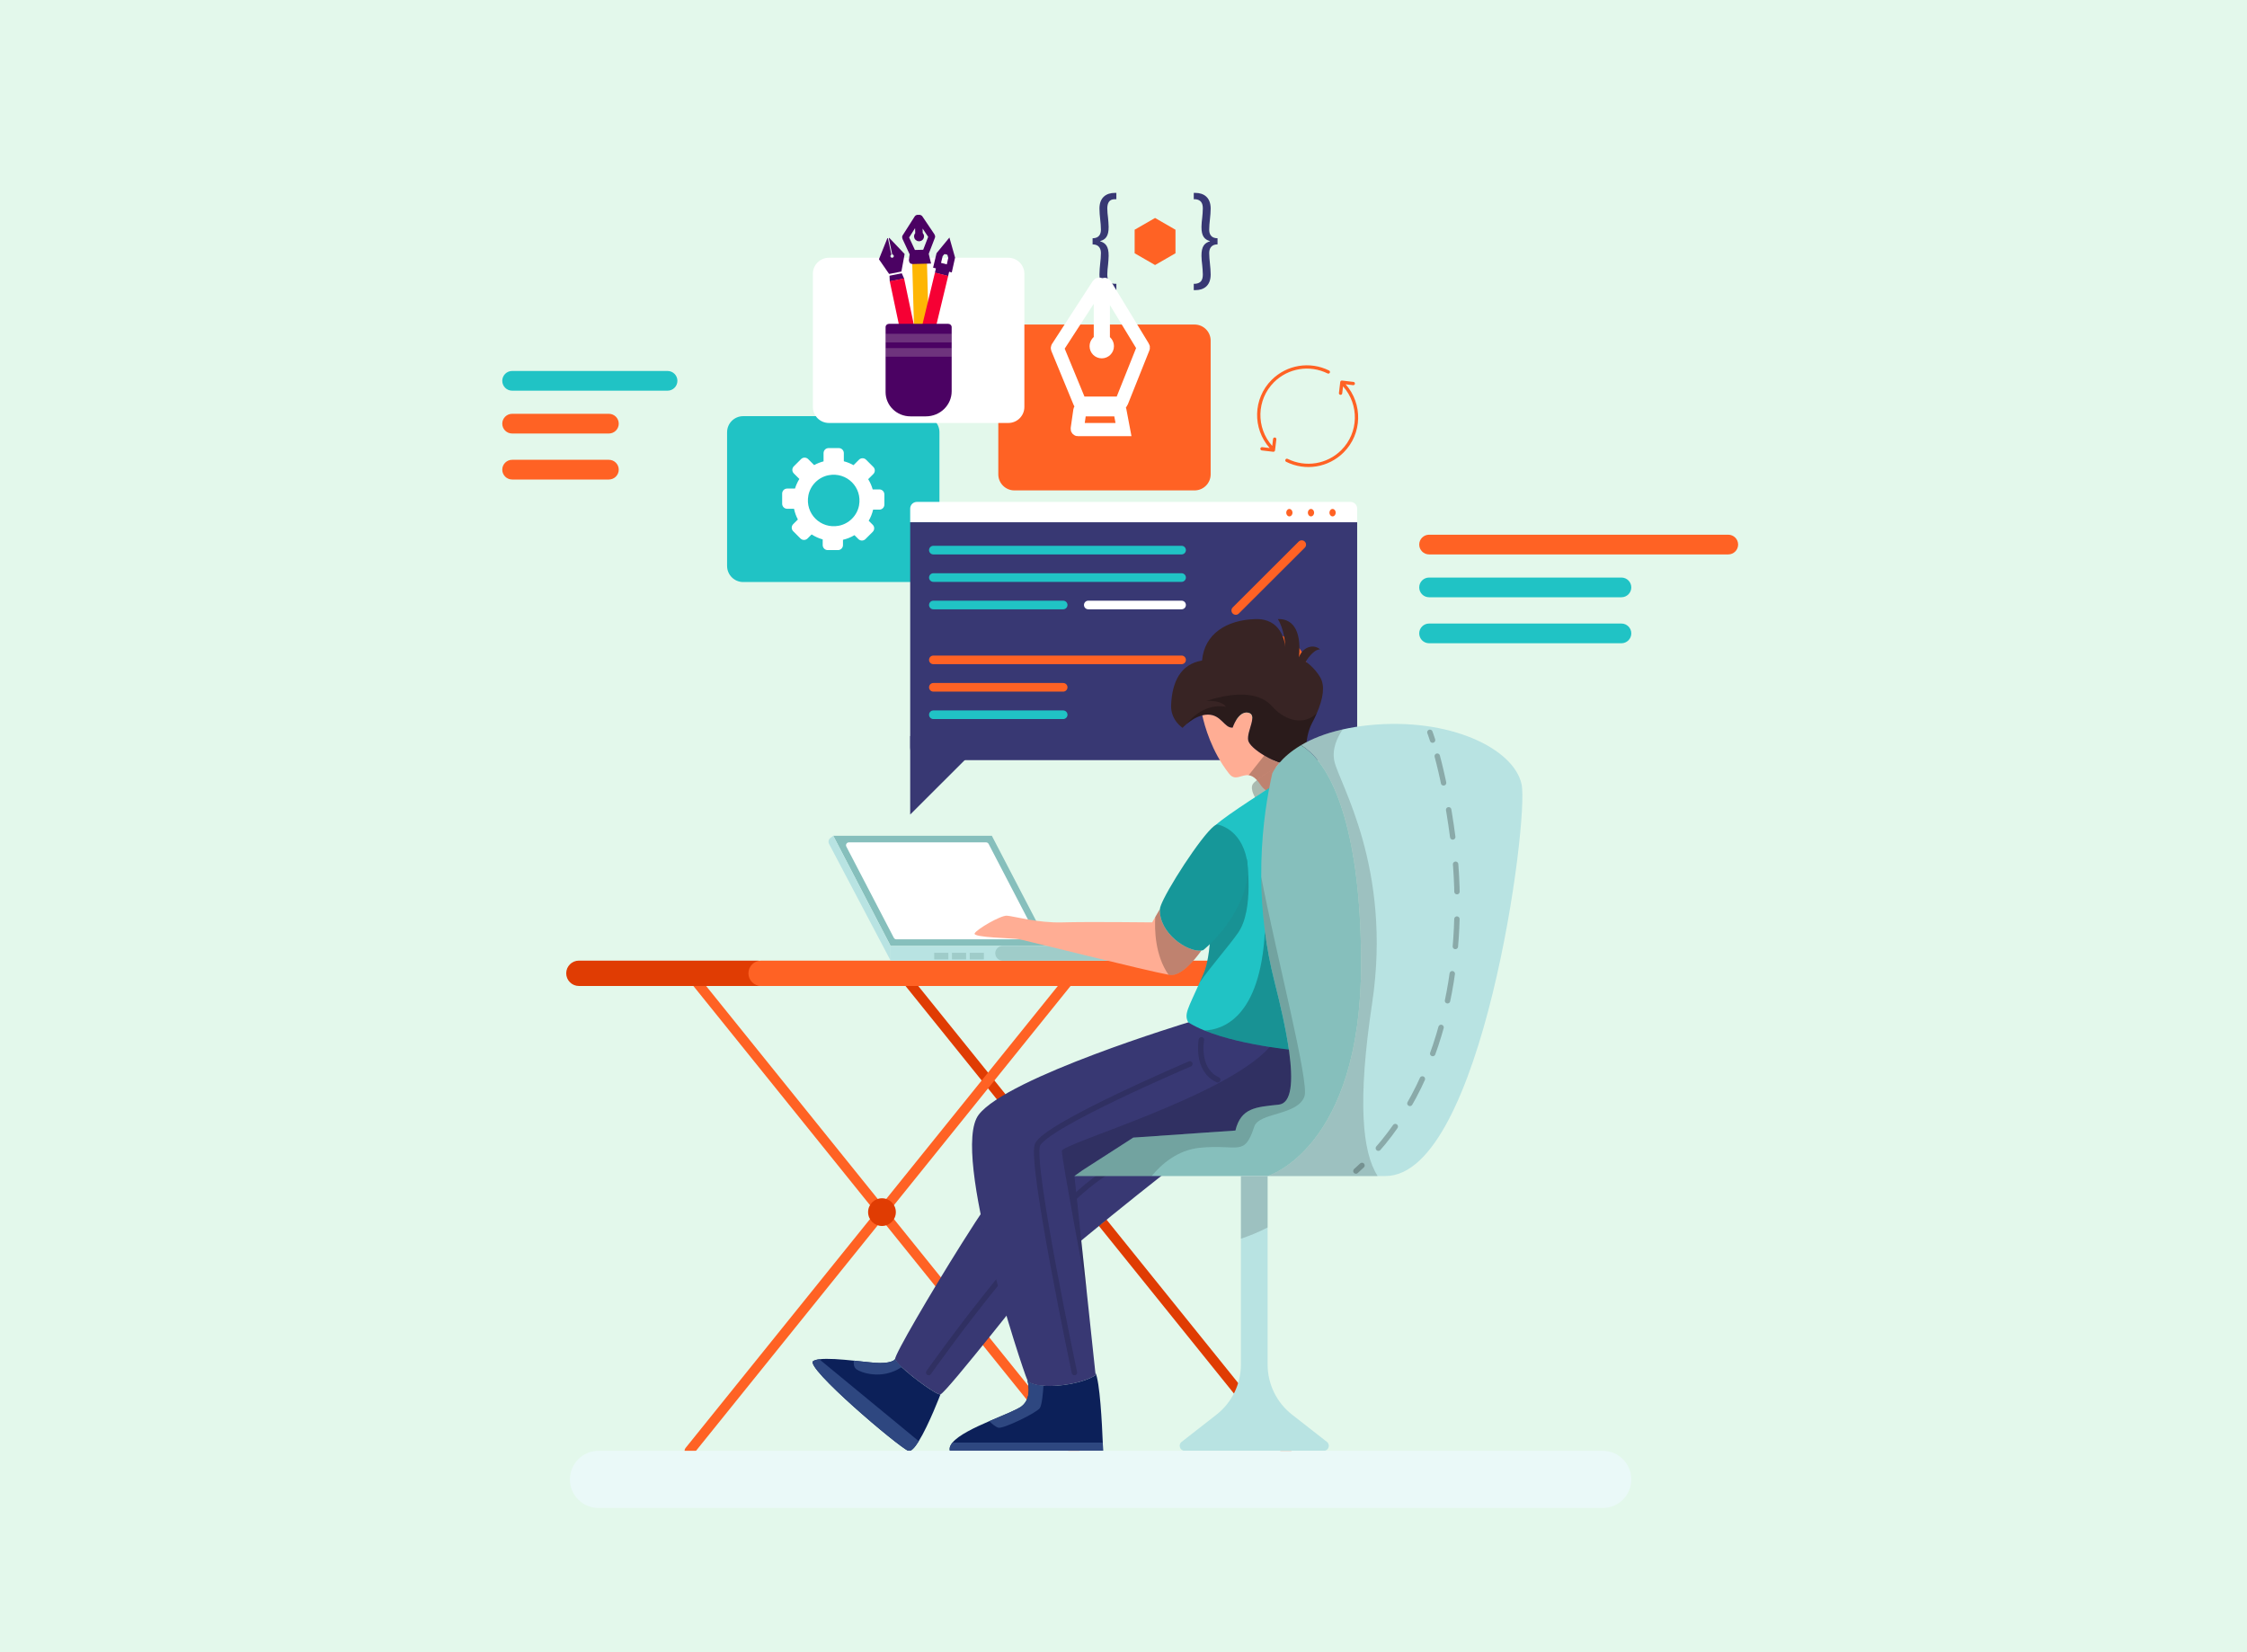 <?xml version="1.0" encoding="UTF-8"?>
<svg width="340px" height="250px" viewBox="0 0 340 250" version="1.1" xmlns="http://www.w3.org/2000/svg" xmlns:xlink="http://www.w3.org/1999/xlink">
    <title>UI-UX-Design</title>
    <g id="UI-UX-Design" stroke="none" stroke-width="1" fill="none" fill-rule="evenodd">
        <rect fill="#E3F8EB" x="0" y="0" width="340" height="250"></rect>
        <g id="Group" transform="translate(76, 29.184)">
            <g transform="translate(9.675, 116.169)" fill-rule="nonzero" id="Path">
                <path d="M108.998,74.942 C108.778,74.942 108.561,74.846 108.413,74.663 L50.175,2.389 C49.915,2.066 49.967,1.595 50.289,1.335 C50.612,1.077 51.084,1.128 51.344,1.449 L109.582,73.724 C109.842,74.046 109.79,74.517 109.468,74.777 C109.329,74.888 109.163,74.942 108.998,74.942 Z" fill="#E03C03"></path>
                <path d="M18.659,74.942 C18.494,74.942 18.328,74.888 18.189,74.777 C17.866,74.518 17.815,74.046 18.075,73.724 L76.313,1.449 C76.573,1.128 77.045,1.077 77.367,1.335 C77.69,1.594 77.741,2.066 77.482,2.389 L19.244,74.663 C19.096,74.846 18.878,74.942 18.659,74.942 Z" fill="#FF6224"></path>
                <path d="M76.898,74.942 C76.679,74.942 76.461,74.846 76.313,74.663 L18.075,2.389 C17.815,2.066 17.866,1.595 18.189,1.335 C18.512,1.077 18.984,1.128 19.244,1.449 L77.482,73.724 C77.741,74.046 77.69,74.517 77.367,74.777 C77.229,74.888 77.063,74.942 76.898,74.942 Z" fill="#FF6224"></path>
                <path d="M28.979,3.838 L1.922,3.838 C0.861,3.838 0,2.979 0,1.919 L0,1.919 C0,0.859 0.86,0 1.922,0 L28.979,0 C30.04,0 30.901,0.859 30.901,1.919 L30.901,1.919 C30.901,2.978 30.04,3.838 28.979,3.838 Z" fill="#E03C03"></path>
                <path d="M106.827,3.838 L29.495,3.838 C28.434,3.838 27.573,2.979 27.573,1.919 L27.573,1.919 C27.573,0.859 28.434,0 29.495,0 L106.827,0 L106.827,3.838 Z" fill="#FF6224"></path>
                <path d="M49.878,38.056 C49.878,39.214 48.938,40.152 47.778,40.152 C46.619,40.152 45.679,39.214 45.679,38.056 C45.679,36.898 46.619,35.96 47.778,35.96 C48.938,35.96 49.878,36.898 49.878,38.056 Z" fill="#E03C03"></path>
                <path d="M81.978,38.056 C81.978,39.214 81.038,40.152 79.878,40.152 C78.718,40.152 77.779,39.214 77.779,38.056 C77.779,36.898 78.718,35.96 79.878,35.96 C81.037,35.96 81.978,36.898 81.978,38.056 Z" fill="#FFC947"></path>
            </g>
            <g transform="translate(34.018, 33.786)" fill-rule="nonzero">
                <path d="M29.695,25.099 L2.437,25.099 C1.091,25.099 0,24.01 0,22.667 L0,2.432 C0,1.089 1.091,0 2.437,0 L29.695,0 C31.041,0 32.132,1.089 32.132,2.432 L32.132,22.667 C32.132,24.01 31.041,25.099 29.695,25.099 Z" id="Path" fill="#20C3C5"></path>
                <path d="M23.039,11.083 L22.03,11.083 C21.876,10.533 21.647,10.012 21.35,9.534 L22.128,8.757 C22.425,8.46 22.425,7.98 22.128,7.684 L21.032,6.59 C20.735,6.294 20.254,6.294 19.957,6.59 L19.13,7.416 C18.673,7.159 18.183,6.958 17.665,6.827 L17.665,5.589 C17.665,5.17 17.325,4.831 16.906,4.831 L15.357,4.831 C14.937,4.831 14.597,5.17 14.597,5.589 L14.597,6.841 C14.095,6.97 13.619,7.16 13.175,7.405 L12.267,6.498 C11.97,6.202 11.489,6.202 11.192,6.498 L10.096,7.592 C9.799,7.888 9.799,8.368 10.096,8.665 L10.937,9.504 C10.656,9.951 10.435,10.438 10.276,10.953 L9.093,10.953 C8.673,10.953 8.333,11.292 8.333,11.711 L8.333,13.257 C8.333,13.676 8.674,14.015 9.093,14.015 L10.129,14.015 C10.246,14.587 10.443,15.131 10.712,15.635 L10.004,16.341 C9.707,16.637 9.707,17.117 10.004,17.413 L11.1,18.507 C11.397,18.803 11.878,18.803 12.175,18.507 L12.79,17.893 C13.303,18.226 13.867,18.483 14.467,18.65 L14.467,19.508 C14.467,19.927 14.807,20.266 15.226,20.266 L16.776,20.266 C17.195,20.266 17.535,19.926 17.535,19.508 L17.535,18.707 C18.156,18.561 18.741,18.325 19.273,18.007 L19.865,18.598 C20.162,18.895 20.643,18.895 20.94,18.598 L22.036,17.505 C22.333,17.208 22.333,16.728 22.036,16.432 L21.428,15.826 C21.729,15.308 21.956,14.744 22.096,14.145 L23.039,14.145 C23.459,14.145 23.799,13.805 23.799,13.386 L23.799,11.84 C23.799,11.423 23.459,11.083 23.039,11.083 Z M16.894,16.582 C14.142,17.102 11.778,14.742 12.299,11.996 C12.59,10.461 13.829,9.224 15.366,8.934 C18.118,8.414 20.482,10.774 19.962,13.521 C19.671,15.055 18.432,16.293 16.894,16.582 Z" id="Shape" fill="#FFFFFF"></path>
            </g>
            <g transform="translate(75.056, 19.922)" fill="#FF6224" fill-rule="nonzero" id="Path">
                <path d="M29.695,25.098 L2.437,25.098 C1.091,25.098 0,24.01 0,22.666 L0,2.432 C0,1.089 1.091,0 2.437,0 L29.695,0 C31.041,0 32.132,1.089 32.132,2.432 L32.132,22.666 C32.132,24.01 31.041,25.098 29.695,25.098 Z"></path>
            </g>
            <g transform="translate(61.724, 46.759)" fill-rule="nonzero">
                <g>
                    <path d="M67.634,3.084 L0,3.084 L0,1.013 C0,0.453 0.454,0 1.014,0 L66.619,0 C67.179,0 67.634,0.453 67.634,1.013 L67.634,3.084 L67.634,3.084 Z" id="Path" fill="#FFFFFF"></path>
                    <path d="M65.745,39.075 L1.889,39.075 C0.846,39.075 0.001,38.23 0.001,37.19 L0.001,3.085 L67.634,3.085 L67.634,37.19 C67.634,38.23 66.788,39.075 65.745,39.075 Z" id="Path" fill="#383873"></path>
                    <g transform="translate(56.9, 1.068)" fill="#FF6224" id="Path">
                        <path d="M7.488,0.563 C7.488,0.874 7.275,1.126 7.012,1.126 C6.749,1.126 6.537,0.874 6.537,0.563 C6.537,0.252 6.749,0 7.012,0 C7.275,0 7.488,0.252 7.488,0.563 Z"></path>
                        <path d="M4.22,0.563 C4.22,0.874 4.007,1.126 3.744,1.126 C3.481,1.126 3.269,0.874 3.269,0.563 C3.269,0.252 3.481,0 3.744,0 C4.007,0 4.22,0.252 4.22,0.563 Z"></path>
                        <path d="M0.951,0.563 C0.951,0.874 0.738,1.126 0.475,1.126 C0.213,1.126 0,0.874 0,0.563 C0,0.252 0.213,0 0.475,0 C0.738,0 0.951,0.252 0.951,0.563 Z"></path>
                    </g>
                    <path d="M41.063,7.948 L3.506,7.948 C3.145,7.948 2.853,7.656 2.853,7.296 L2.853,7.296 C2.853,6.935 3.145,6.643 3.506,6.643 L41.063,6.643 C41.424,6.643 41.717,6.935 41.717,7.296 L41.717,7.296 C41.716,7.656 41.424,7.948 41.063,7.948 Z" id="Path" fill="#20C3C5"></path>
                    <path d="M41.063,12.101 L3.506,12.101 C3.145,12.101 2.853,11.808 2.853,11.448 L2.853,11.448 C2.853,11.088 3.145,10.795 3.506,10.795 L41.063,10.795 C41.424,10.795 41.717,11.088 41.717,11.448 L41.717,11.448 C41.716,11.808 41.424,12.101 41.063,12.101 Z" id="Path" fill="#20C3C5"></path>
                    <path d="M23.146,16.252 L3.506,16.252 C3.145,16.252 2.853,15.96 2.853,15.6 L2.853,15.6 C2.853,15.239 3.145,14.947 3.506,14.947 L23.146,14.947 C23.507,14.947 23.8,15.239 23.8,15.6 L23.8,15.6 C23.8,15.96 23.507,16.252 23.146,16.252 Z" id="Path" fill="#20C3C5"></path>
                    <path d="M41.063,24.556 L3.506,24.556 C3.145,24.556 2.853,24.264 2.853,23.904 L2.853,23.904 C2.853,23.543 3.145,23.251 3.506,23.251 L41.063,23.251 C41.424,23.251 41.717,23.543 41.717,23.904 L41.717,23.904 C41.716,24.264 41.424,24.556 41.063,24.556 Z" id="Path" fill="#FF6224"></path>
                    <path d="M23.146,28.708 L3.506,28.708 C3.145,28.708 2.853,28.416 2.853,28.055 L2.853,28.055 C2.853,27.695 3.145,27.403 3.506,27.403 L23.146,27.403 C23.507,27.403 23.8,27.695 23.8,28.055 L23.8,28.055 C23.8,28.416 23.507,28.708 23.146,28.708 Z" id="Path" fill="#FF6224"></path>
                    <path d="M23.146,32.86 L3.506,32.86 C3.145,32.86 2.853,32.568 2.853,32.207 L2.853,32.207 C2.853,31.847 3.145,31.555 3.506,31.555 L23.146,31.555 C23.507,31.555 23.8,31.847 23.8,32.207 L23.8,32.207 C23.8,32.568 23.507,32.86 23.146,32.86 Z" id="Path" fill="#20C3C5"></path>
                    <path d="M41.063,16.252 L26.95,16.252 C26.588,16.252 26.296,15.96 26.296,15.6 L26.296,15.6 C26.296,15.239 26.588,14.947 26.95,14.947 L41.063,14.947 C41.424,14.947 41.717,15.239 41.717,15.6 L41.717,15.6 C41.716,15.96 41.424,16.252 41.063,16.252 Z" id="Path" fill="#FFFFFF"></path>
                    <path d="M59.706,6.929 L49.726,16.89 C49.471,17.145 49.057,17.145 48.801,16.89 L48.801,16.89 C48.546,16.635 48.546,16.222 48.801,15.967 L58.781,6.006 C59.037,5.751 59.45,5.751 59.706,6.006 L59.706,6.006 C59.961,6.261 59.961,6.674 59.706,6.929 Z" id="Path" fill="#FF6224"></path>
                    <ellipse id="Oval" fill="#FF6224" transform="translate(54.249, 25.776) rotate(-76.661) translate(-54.249, -25.776)" cx="54.249" cy="25.776" rx="5.874" ry="5.884"></ellipse>
                    <path d="M53.484,29.866 C53.484,31.702 51.992,33.191 50.152,33.191 C48.312,33.191 46.82,31.702 46.82,29.866 C46.82,28.029 48.312,26.54 50.152,26.54 C51.993,26.54 53.484,28.029 53.484,29.866 Z" id="Path" fill="#20C3C5"></path>
                </g>
                <polyline id="Path" fill="#383873" points="0 35.433 0 47.308 10.935 36.393"></polyline>
            </g>
            <g transform="translate(49.364, 97.278)" fill-rule="nonzero">
                <polygon id="Path" fill="#86BFBC" points="0.721 0 24.713 0 33.389 16.667 9.397 16.667"></polygon>
                <path d="M9.882,15.435 L2.698,1.634 C2.547,1.345 2.758,0.999 3.084,0.999 L23.84,0.999 C24.003,0.999 24.152,1.089 24.227,1.233 L31.411,15.034 C31.561,15.323 31.351,15.669 31.024,15.669 L10.268,15.669 C10.106,15.669 9.957,15.579 9.882,15.435 Z" id="Path" fill="#FFFFFF"></path>
                <rect id="Rectangle" fill="#B8E3E2" x="9.397" y="16.667" width="19.432" height="2.225"></rect>
                <path d="M45.523,16.667 L26.348,16.667 C25.732,16.667 25.233,17.165 25.233,17.78 L25.233,17.78 C25.233,18.394 25.732,18.892 26.348,18.892 L45.523,18.892 C46.138,18.892 46.638,18.395 46.638,17.78 L46.638,17.78 C46.638,17.166 46.138,16.667 45.523,16.667 Z" id="Path" fill="#9FCCC9"></path>
                <path d="M9.397,16.667 L0.721,0 L0.286,0.326 C0.005,0.536 -0.081,0.919 0.083,1.229 L9.397,18.892 L9.397,16.667 L9.397,16.667 Z" id="Path" fill="#B8E3E2"></path>
                <rect id="Rectangle" fill="#9FCCC9" x="15.993" y="17.705" width="2.139" height="1"></rect>
                <rect id="Rectangle" fill="#9FCCC9" x="18.682" y="17.705" width="2.139" height="1"></rect>
                <rect id="Rectangle" fill="#9FCCC9" x="21.37" y="17.705" width="2.139" height="1"></rect>
            </g>
            <g transform="translate(46.962, 64.486)" id="Path">
                <path d="M55.541,82.082 C55.541,82.082 35.639,97.547 32.483,101.477 C31.293,102.964 29.217,105.57 27.066,108.241 C23.535,112.629 19.789,117.202 19.344,117.312 C18.634,117.492 12.662,112.954 12.481,111.975 C12.371,111.366 17.808,102.051 22.515,94.562 C25.381,90.009 27.972,86.126 28.882,85.287 C31.288,83.061 46.093,75.233 46.093,75.233 L55.541,82.082 Z" fill="#383873" fill-rule="nonzero"></path>
                <path d="M17.562,114.012 C17.562,114.012 36.154,87.598 45.488,83.149" stroke="#000000" stroke-width="0.819" opacity="0.15" stroke-linecap="round"></path>
                <path d="M76.282,14.257 C76.072,14.736 75.832,15.235 75.562,15.744 C74.106,18.52 75.181,21.301 73.521,22.01 C73.421,22.05 73.311,22.09 73.186,22.115 C71.046,22.589 66.114,19.743 65.899,18.32 C65.684,16.897 67.419,14.461 65.899,14.166 C64.379,13.872 63.559,16.423 63.559,16.423 C62.308,16.553 61.863,14.461 59.813,14.461 C59.522,14.461 59.238,14.501 58.963,14.571 C57.997,14.811 57.152,15.405 56.612,15.864 C56.211,16.198 55.982,16.463 55.982,16.463 C55.982,16.463 54.156,15.31 54.241,13.038 C54.386,9.439 55.717,6.813 58.923,6.279 C59.278,2.275 62.579,0.138 66.99,0.004 C70.857,-0.116 71.437,3.353 71.527,4.217 C71.492,3.573 71.312,1.457 70.392,0.004 C72.327,-0.081 74.033,1.297 73.588,5.79 C74.033,4.452 75.593,3.608 76.794,4.586 C75.684,4.586 74.613,6.453 74.613,6.453 C74.613,6.453 75.918,7.287 76.809,8.829 C77.548,10.104 77.268,11.985 76.282,14.257 Z" fill="#382424" fill-rule="nonzero"></path>
                <path d="M73.521,22.01 L73.471,22.668 L73.301,25.005 C73.301,25.005 69.74,28.045 67.719,25.005 C67.704,24.984 67.694,24.964 67.674,24.945 C67.049,24.016 66.484,23.692 65.969,23.632 C64.853,23.497 63.953,24.585 63.023,23.407 C60.362,20.037 59.301,16.134 58.961,14.571 C59.236,14.501 59.522,14.461 59.811,14.461 C61.862,14.461 62.307,16.553 63.557,16.423 C63.557,16.423 64.377,13.872 65.898,14.166 C67.418,14.461 65.683,16.897 65.898,18.32 C65.993,18.955 67.028,19.873 68.339,20.651 C69.864,21.565 71.765,22.289 72.97,22.149 C73.045,22.139 73.115,22.129 73.185,22.114 C73.311,22.09 73.421,22.05 73.521,22.01 Z" fill="#FFAD94" fill-rule="nonzero"></path>
                <path d="M74.077,26.358 C72.471,27.451 69.53,27.631 69.53,27.631 L67.124,27.277 C67.124,27.277 66.119,25.819 66.589,25.005 C66.679,24.845 66.904,24.626 67.225,24.366 C67.87,23.836 68.91,23.158 69.985,22.599 C71.096,22.025 72.241,21.571 73.067,21.521 C75.087,21.406 75.682,25.26 74.077,26.358 Z" fill="#000000" fill-rule="nonzero" opacity="0.25"></path>
                <path d="M73.601,65.298 C70.02,65.986 62.443,63.88 58.817,62.252 C57.747,61.773 57.016,61.334 56.841,61.025 C56.146,59.802 56.846,58.863 58.572,54.979 C58.766,54.54 58.972,54.065 59.192,53.551 C60.362,50.8 60.367,44.934 60.362,39.877 C60.347,35.549 60.327,31.815 61.017,31.151 C62.512,29.713 69.975,25.006 69.975,25.006 L71.461,32.734 C71.461,32.734 72.301,36.657 73.186,41.78 C74.817,51.209 76.607,64.718 73.601,65.298 Z" fill="#20C3C5" fill-rule="nonzero"></path>
                <path d="M76.097,68.737 C76.097,69.092 72.531,77.394 69.54,78.582 C66.549,79.77 48.523,78.462 48.523,78.462 L39.611,84.278 L41.476,101.801 L42.777,114.012 L42.816,114.407 C40.09,116.184 33.224,116.663 32.483,115.131 C32.478,115.126 32.478,115.121 32.478,115.121 C31.763,113.578 20.83,80.72 25.111,75.023 C29.387,69.332 56.841,61.025 56.841,61.025 C57.556,61.48 58.386,61.889 59.291,62.253 C62.343,63.501 66.219,64.285 69.17,64.744 C70.305,64.918 71.3,65.048 72.061,65.139 C73.021,65.253 73.601,65.298 73.601,65.298 C73.601,65.298 76.097,68.377 76.097,68.737 Z" fill="#383873" fill-rule="nonzero"></path>
                <path d="M43.947,125.853 L20.77,125.853 C20.655,125.444 20.809,125.029 21.16,124.61 C22.1,123.482 24.456,122.349 26.727,121.37 C28.882,120.442 30.953,119.643 31.648,119.094 C33.284,117.801 32.528,115.285 32.484,115.13 C32.734,115.644 33.679,115.934 34.929,116.019 C37.385,116.193 41.011,115.584 42.816,114.406 L42.777,114.011 C43.467,115.329 43.792,121.844 43.902,124.61 C43.932,125.374 43.947,125.853 43.947,125.853 Z" fill="#0C2059" fill-rule="nonzero"></path>
                <path d="M34.929,116.019 C34.858,117.122 34.699,118.909 34.379,119.389 C33.904,120.103 28.792,122.594 28.081,122.354 C27.621,122.205 27.061,121.705 26.726,121.371 C28.882,120.443 30.952,119.644 31.648,119.095 C33.283,117.802 32.528,115.286 32.483,115.131 C32.733,115.644 33.678,115.934 34.929,116.019 Z" fill="#2E4780" fill-rule="nonzero"></path>
                <path d="M43.947,125.853 L20.77,125.853 C20.655,125.444 20.809,125.029 21.16,124.61 L43.902,124.61 C43.932,125.374 43.947,125.853 43.947,125.853 Z" fill="#2E4780" fill-rule="nonzero"></path>
                <path d="M19.344,117.312 C19.344,117.312 17.583,121.945 16.058,124.396 C15.453,125.374 14.878,126.008 14.472,125.853 C13.047,125.319 -1.278,113.163 0.093,112.274 C0.293,112.144 0.613,112.055 1.013,112.005 C2.259,111.845 4.324,112.019 6.235,112.215 C7.876,112.384 9.401,112.569 10.196,112.569 C12.217,112.569 12.481,111.975 12.481,111.975 C12.527,112.21 12.907,112.654 13.471,113.193 C15.242,114.87 18.804,117.447 19.344,117.312 Z" fill="#0C2059" fill-rule="nonzero"></path>
                <path d="M13.472,113.193 C10.436,115.2 7.27,113.991 6.645,113.532 C6.185,113.198 6.185,112.573 6.235,112.214 C7.876,112.383 9.401,112.568 10.196,112.568 C12.217,112.568 12.481,111.974 12.481,111.974 C12.527,112.21 12.907,112.654 13.472,113.193 Z" fill="#2E4780" fill-rule="nonzero"></path>
                <path d="M16.058,124.396 C15.453,125.374 14.877,126.008 14.472,125.853 C13.046,125.319 -1.278,113.163 0.092,112.274 C0.292,112.144 0.612,112.055 1.013,112.005 L16.058,124.396 Z" fill="#2E4780" fill-rule="nonzero"></path>
                <path d="M58.826,50.156 C57.706,51.714 55.701,54.09 54.05,53.85 C53.99,53.841 53.925,53.83 53.845,53.816 C50.694,53.261 32.163,48.624 31.288,48.449 C30.397,48.274 24.161,48.214 24.516,47.56 C24.871,46.906 28.437,44.834 29.387,44.884 C30.337,44.934 34.084,46.018 37.825,45.898 C41.571,45.783 51.375,45.898 51.375,45.898 L51.85,45.08 L52.55,43.871 C52.354,47.495 56.731,50.451 58.826,50.156 Z" fill="#FFAD94" fill-rule="nonzero"></path>
                <path d="M58.826,63.664 C58.826,63.664 57.973,68.202 61.299,69.714" stroke="#000000" stroke-width="0.819" opacity="0.15" stroke-linecap="round"></path>
                <path d="M57.08,67.312 C57.08,67.312 35.067,76.684 34.01,79.591 C32.954,82.497 39.61,114.012 39.61,114.012" stroke="#000000" stroke-width="0.819" opacity="0.15" stroke-linecap="round"></path>
                <path d="M76.097,68.737 C76.097,69.092 72.531,77.394 69.54,78.582 C66.549,79.77 48.523,78.462 48.523,78.462 L39.611,84.278 L41.476,101.801 C41.476,101.801 37.71,81.787 37.71,80.479 C37.71,79.361 62.608,72.217 69.17,64.744 C71.741,65.148 73.602,65.298 73.602,65.298 C73.602,65.298 76.097,68.377 76.097,68.737 Z" fill="#000000" fill-rule="nonzero" opacity="0.15"></path>
                <path d="M64.359,47.5 C62.813,49.687 60.322,52.463 58.572,54.979 C58.766,54.54 58.972,54.065 59.192,53.551 C60.362,50.8 60.367,44.934 60.362,39.877 L65.699,36.352 C65.699,36.352 66.854,43.971 64.359,47.5 Z" fill="#000000" fill-rule="nonzero" opacity="0.25"></path>
                <path d="M59.802,49.482 C59.572,49.692 59.337,49.901 59.101,50.096 C59.016,50.126 58.927,50.146 58.826,50.156 C56.731,50.451 52.354,47.495 52.549,43.871 C52.565,43.601 52.779,43.062 53.129,42.358 C54.92,38.754 60.306,30.731 61.297,31.1 C61.297,31.1 64.758,31.635 65.699,36.352 C66.579,40.781 63.403,46.152 59.802,49.482 Z" fill="#169799" fill-rule="nonzero"></path>
                <path d="M72.061,65.138 C71.3,65.048 70.305,64.918 69.17,64.743 C66.219,64.284 62.343,63.5 59.291,62.252 C61.982,62.157 67.739,60.39 68.434,47.236 C68.75,49.697 69.225,52.248 69.885,54.859 C70.771,58.329 71.605,61.988 72.061,65.138 Z" fill="#000000" fill-rule="nonzero" opacity="0.25"></path>
                <path d="M70.64,21.746 C70.365,22.065 70.15,22.354 69.985,22.6 C68.91,23.159 67.87,23.838 67.225,24.367 C66.774,23.872 66.359,23.677 65.969,23.633 L68.34,20.653 C69.06,21.086 69.865,21.471 70.64,21.746 Z" fill="#000000" fill-rule="nonzero" opacity="0.25"></path>
                <path d="M58.826,50.156 C57.706,51.714 55.701,54.09 54.05,53.85 C53.99,53.841 53.925,53.83 53.845,53.816 C51.804,50.87 51.729,47.011 51.849,45.08 L52.549,43.871 C52.354,47.495 56.731,50.451 58.826,50.156 Z" fill="#000000" fill-rule="nonzero" opacity="0.25"></path>
                <path d="M76.282,14.257 C76.072,14.736 75.832,15.235 75.562,15.744 C74.846,17.107 74.746,18.465 74.626,19.588 C74.386,19.403 74.141,19.234 73.896,19.089 C72.35,20.007 71.31,20.961 70.64,21.744 L70.635,21.749 C68.454,20.97 66.049,19.303 65.898,18.32 C65.683,16.897 67.419,14.46 65.898,14.166 C64.378,13.871 63.558,16.423 63.558,16.423 C62.308,16.553 61.862,14.46 59.812,14.46 C59.522,14.46 59.237,14.501 58.962,14.57 C57.996,14.81 57.151,15.404 56.611,15.863 C56.611,15.863 58.922,12.623 62.548,13.277 C62.548,13.277 62.017,12.269 59.577,12.389 C64.689,10.726 67.954,11.38 69.53,13.217 C70.815,14.721 73.832,16.578 76.282,14.257 Z" fill="#000000" fill-rule="nonzero" opacity="0.25"></path>
            </g>
            <g transform="translate(86.572, 80.351)" id="Path">
                <path d="M47.065,68.413 L29.234,68.413 C29.234,68.413 43.379,64.259 43.379,36.263 C43.379,35.904 43.379,35.549 43.374,35.194 C43.23,16.484 39.223,6.165 34.286,3.224 C35.832,2.31 37.887,1.437 40.603,0.833 C41.789,0.563 43.094,0.348 44.54,0.199 C56.749,-1.044 66.502,3.733 67.662,9.14 C68.818,14.547 61.68,68.413 47.065,68.413 Z" fill="#B8E3E2" fill-rule="nonzero"></path>
                <path d="M43.379,36.263 C43.379,64.259 29.234,68.413 29.234,68.413 L0,68.413 L1.215,67.549 L8.913,62.597 L24.363,61.529 C25.194,58.09 27.454,57.974 30.901,57.615 C32.906,57.41 33.101,54.03 32.492,49.563 C32.047,46.348 31.186,42.568 30.276,38.994 C29.616,36.383 29.14,33.832 28.825,31.371 C28.45,28.49 28.285,25.74 28.27,23.149 C28.225,17.249 28.945,12.206 29.706,8.562 C29.776,8.207 29.85,7.868 29.926,7.543 C29.926,7.533 29.93,7.518 29.93,7.508 C30.001,7.353 30.306,6.725 31.026,5.886 L31.031,5.881 C31.701,5.097 32.741,4.144 34.287,3.225 C34.532,3.37 34.777,3.54 35.017,3.725 C39.614,7.219 43.235,17.419 43.375,35.196 C43.379,35.549 43.379,35.904 43.379,36.263 Z" fill="#86BFBC" fill-rule="nonzero"></path>
                <path d="M37.738,109.988 L16.691,109.988 C15.97,109.988 15.655,109.079 16.226,108.635 L21.492,104.522 C23.828,102.695 25.193,99.894 25.193,96.934 L25.193,68.413 L29.234,68.413 L29.234,96.934 C29.234,99.894 30.6,102.695 32.941,104.522 L38.202,108.635 C38.773,109.079 38.458,109.988 37.738,109.988 Z" fill="#B8E3E2" fill-rule="nonzero"></path>
                <g opacity="0.25" transform="translate(42.596, 1.274)" stroke="#000000" stroke-linecap="round" stroke-width="0.819">
                    <g>
                        <path d="M11.194,0 C11.194,0 11.347,0.392 11.599,1.178"></path>
                        <path d="M12.307,3.607 C13.022,6.284 13.952,10.453 14.689,16.127 C16.603,30.861 14.659,51.539 1.824,64.639" stroke-dasharray="4.152,4.152"></path>
                        <path d="M0.918,65.533 C0.618,65.82 0.312,66.103 0,66.382"></path>
                    </g>
                </g>
                <path d="M29.234,68.413 L29.234,76.201 C27.834,76.929 26.414,77.489 25.193,77.898 L25.193,68.413 L29.234,68.413 Z" fill="#000000" fill-rule="nonzero" opacity="0.15"></path>
                <path d="M34.822,56.312 C33.871,59.277 27.935,58.746 27.214,60.939 C25.686,65.593 24.838,63.545 18.961,64.139 C15.6,64.479 13.16,66.63 11.689,68.412 L0,68.412 L1.215,67.549 L8.913,62.597 L24.363,61.529 C25.194,58.09 27.454,57.974 30.901,57.615 C32.906,57.41 33.101,54.03 32.492,49.563 C32.047,46.348 31.186,42.568 30.276,38.994 C29.616,36.383 29.14,33.832 28.825,31.371 C28.45,28.49 28.285,25.74 28.27,23.149 C30.555,35.04 35.527,54.115 34.822,56.312 Z" fill="#000000" fill-rule="nonzero" opacity="0.15"></path>
                <path d="M43.379,36.263 C43.379,35.904 43.379,35.549 43.374,35.194 C43.23,16.484 39.223,6.165 34.286,3.224 C35.832,2.31 37.887,1.437 40.603,0.833 C39.788,2.006 38.938,3.768 39.338,5.65 C40.053,8.98 48.135,21.79 45.044,42.313 C42.814,57.12 43.554,64.823 45.885,68.412 L29.234,68.412 C29.234,68.412 43.379,64.259 43.379,36.263 Z" fill="#000000" fill-rule="nonzero" opacity="0.15"></path>
            </g>
            <g transform="translate(47, 9.816)" fill="#FFFFFF" fill-rule="nonzero" id="Path">
                <path d="M29.573,25 L2.427,25 C1.087,25 0,23.915 0,22.577 L0,2.423 C0,1.085 1.087,0 2.427,0 L29.573,0 C30.914,0 32,1.085 32,2.423 L32,22.577 C32,23.915 30.914,25 29.573,25 Z"></path>
            </g>
            <g transform="translate(89.323, 0)" fill-rule="nonzero" id="Path">
                <g fill="#383873">
                    <path d="M0,6.867 C1.02,6.867 1.261,6.182 1.261,5.572 C1.261,5.035 1.205,4.517 1.149,3.999 C1.094,3.444 1.038,2.944 1.038,2.37 C1.038,0.704 2.058,0.001 3.375,0.001 L3.597,0.001 L3.597,0.963 L3.319,0.963 C2.54,0.963 2.225,1.519 2.225,2.351 C2.225,2.851 2.281,3.314 2.336,3.758 C2.373,4.24 2.428,4.684 2.428,5.128 C2.447,6.572 1.946,7.072 1.149,7.294 L1.149,7.331 C1.946,7.572 2.447,8.072 2.428,9.534 C2.428,9.997 2.373,10.459 2.336,10.922 C2.281,11.385 2.225,11.848 2.225,12.348 C2.225,13.181 2.503,13.754 3.338,13.754 L3.597,13.754 L3.597,14.717 L3.356,14.717 C2.132,14.717 1.038,14.106 1.038,12.348 C1.038,11.793 1.094,11.237 1.149,10.7 C1.205,10.163 1.261,9.627 1.261,9.108 C1.261,8.516 1.019,7.794 0,7.794 L0,6.867 L0,6.867 Z"></path>
                    <path d="M18.905,7.793 C17.885,7.793 17.645,8.515 17.645,9.108 C17.645,9.626 17.7,10.163 17.756,10.7 C17.811,11.236 17.867,11.791 17.867,12.347 C17.867,14.105 16.773,14.716 15.549,14.716 L15.308,14.716 L15.308,13.754 L15.567,13.754 C16.402,13.661 16.68,13.18 16.68,12.347 C16.68,11.847 16.625,11.385 16.587,10.922 C16.532,10.459 16.476,9.996 16.476,9.533 C16.458,8.071 16.958,7.571 17.756,7.331 L17.756,7.294 C16.958,7.072 16.458,6.572 16.476,5.128 C16.476,4.684 16.532,4.239 16.587,3.758 C16.625,3.314 16.68,2.851 16.68,2.351 C16.68,1.518 16.364,1.055 15.586,0.962 L15.308,0.962 L15.308,0 L15.53,0 C16.846,0 17.867,0.703 17.867,2.369 C17.867,2.942 17.811,3.443 17.756,3.998 C17.7,4.517 17.645,5.034 17.645,5.571 C17.645,6.182 17.886,6.867 18.905,6.867 L18.905,7.793 L18.905,7.793 Z"></path>
                </g>
                <polygon fill="#FF6224" points="12.542 9.139 12.542 5.578 9.452 3.797 6.363 5.578 6.363 9.139 9.452 10.919"></polygon>
            </g>
            <g transform="translate(114.217, 26.09)" fill="#FF6224" fill-rule="nonzero" id="Path">
                <path d="M10.892,0.79 C7.988,-0.653 4.495,-0.083 2.2,2.207 C-0.633,5.035 -0.727,9.568 1.901,12.519 L0.768,12.385 C0.631,12.369 0.507,12.466 0.49,12.603 C0.474,12.741 0.572,12.864 0.709,12.881 L2.434,13.085 C2.503,13.094 2.568,13.073 2.619,13.033 C2.669,12.994 2.704,12.935 2.712,12.867 L2.911,11.201 C2.927,11.064 2.83,10.94 2.692,10.924 C2.555,10.907 2.431,11.005 2.414,11.142 L2.288,12.203 C-0.18,9.447 -0.096,5.205 2.553,2.56 C4.696,0.422 7.957,-0.111 10.668,1.236 C10.791,1.298 10.942,1.247 11.003,1.124 C11.066,1.001 11.015,0.852 10.892,0.79 Z"></path>
                <path d="M4.399,14.605 C7.302,16.048 10.795,15.478 13.09,13.187 C15.923,10.359 16.018,5.827 13.39,2.875 L14.522,3.01 C14.66,3.026 14.784,2.928 14.8,2.791 C14.817,2.654 14.718,2.53 14.581,2.514 L12.856,2.309 C12.788,2.301 12.722,2.321 12.672,2.361 C12.622,2.4 12.587,2.459 12.579,2.527 L12.38,4.193 C12.364,4.329 12.462,4.454 12.599,4.47 C12.736,4.487 12.861,4.389 12.877,4.252 L13.004,3.191 C15.471,5.947 15.387,10.189 12.738,12.834 C10.595,14.972 7.334,15.505 4.623,14.158 C4.5,14.096 4.349,14.147 4.288,14.27 C4.225,14.394 4.275,14.543 4.399,14.605 Z"></path>
            </g>
            <g transform="translate(138.746, 51.724)" fill-rule="nonzero" id="Path">
                <path d="M46.76,2.983 L1.495,2.983 C0.67,2.983 0.001,2.315 0.001,1.491 L0.001,1.491 C0.001,0.668 0.669,0 1.495,0 L46.76,0 C47.585,0 48.254,0.667 48.254,1.491 L48.254,1.491 C48.253,2.315 47.585,2.983 46.76,2.983 Z" fill="#FF6224"></path>
                <path d="M30.596,9.464 L1.494,9.464 C0.669,9.464 0,8.797 0,7.973 L0,7.973 C0,7.15 0.669,6.482 1.494,6.482 L30.596,6.482 C31.421,6.482 32.09,7.149 32.09,7.973 L32.09,7.973 C32.09,8.797 31.421,9.464 30.596,9.464 Z" fill="#20C3C5"></path>
                <path d="M30.596,16.424 L1.494,16.424 C0.669,16.424 0,15.757 0,14.933 L0,14.933 C0,14.109 0.669,13.441 1.494,13.441 L30.596,13.441 C31.421,13.441 32.09,14.109 32.09,14.933 L32.09,14.933 C32.09,15.756 31.421,16.424 30.596,16.424 Z" fill="#20C3C5"></path>
            </g>
            <g transform="translate(0, 26.948)" fill-rule="nonzero" id="Path">
                <path d="M25.007,2.983 L1.494,2.983 C0.669,2.983 0,2.315 0,1.491 L0,1.491 C0,0.668 0.669,0 1.494,0 L25.007,0 C25.832,0 26.501,0.667 26.501,1.491 L26.501,1.491 C26.5,2.315 25.832,2.983 25.007,2.983 Z" fill="#20C3C5"></path>
                <path d="M16.13,9.464 L1.494,9.464 C0.669,9.464 0,8.797 0,7.973 L0,7.973 C0,7.15 0.669,6.482 1.494,6.482 L16.13,6.482 C16.955,6.482 17.624,7.149 17.624,7.973 L17.624,7.973 C17.624,8.797 16.955,9.464 16.13,9.464 Z" fill="#FF6224"></path>
                <path d="M16.13,16.424 L1.494,16.424 C0.669,16.424 0,15.756 0,14.933 L0,14.933 C0,14.109 0.669,13.441 1.494,13.441 L16.13,13.441 C16.955,13.441 17.624,14.109 17.624,14.933 L17.624,14.933 C17.624,15.756 16.955,16.424 16.13,16.424 Z" fill="#FF6224"></path>
            </g>
            <path d="M166.497,199 L14.575,199 C12.179,199 10.237,197.062 10.237,194.67 L10.237,194.67 C10.237,192.278 12.18,190.34 14.575,190.34 L166.497,190.34 C168.893,190.34 170.836,192.278 170.836,194.67 L170.836,194.67 C170.836,197.061 168.893,199 166.497,199 Z" id="Path" fill="#EAF9F8" fill-rule="nonzero"></path>
        </g>
        <g id="Group" transform="translate(133, 33)">
            <g transform="translate(0, 3)" fill-rule="nonzero">
                <g fill="#4B0263" id="Path">
                    <path d="M3.803,6.153 L1.667,6.577 C1.65,6.58 1.633,6.568 1.632,6.55 L1.592,5.747 C1.591,5.733 1.601,5.721 1.615,5.718 L3.429,5.358 C3.442,5.355 3.456,5.362 3.461,5.374 L3.803,6.153 L3.803,6.153 Z"></path>
                    <path d="M3.864,2.414 L1.581,0.016 C1.545,-0.021 1.481,0.011 1.492,0.061 L2.007,2.501 C2.118,2.51 2.216,2.588 2.239,2.7 C2.268,2.835 2.178,2.967 2.038,2.995 C1.899,3.022 1.763,2.935 1.735,2.8 C1.711,2.686 1.771,2.575 1.873,2.526 L1.358,0.079 C1.347,0.03 1.277,0.024 1.258,0.071 L0.004,3.203 C-0.003,3.218 -0.001,3.235 0.009,3.249 L1.515,5.426 C1.527,5.444 1.548,5.452 1.569,5.448 L3.36,5.092 C3.38,5.088 3.397,5.072 3.4,5.052 L3.877,2.457 C3.88,2.442 3.875,2.426 3.864,2.414 Z"></path>
                </g>
                <polygon id="Rectangle" fill="#F60034" transform="translate(3.816, 11.56) rotate(-11.56) translate(-3.816, -11.56)" points="2.68 6.214 4.887 6.227 4.952 16.907 2.745 16.894"></polygon>
            </g>
            <g transform="translate(4, 0)">
                <polygon id="Rectangle" fill="#FEB604" fill-rule="nonzero" transform="translate(2.284, 11.68) rotate(-1.53) translate(-2.284, -11.68)" points="1.161 6.385 3.393 6.388 3.407 16.975 1.175 16.972"></polygon>
                <g id="Path" stroke="#4B0263">
                    <path d="M3.253,6.395 L1.051,6.451 C1.033,6.451 1.019,6.436 1.021,6.419 L1.126,5.627 C1.128,5.613 1.14,5.603 1.155,5.603 L3.025,5.555 C3.039,5.555 3.051,5.564 3.054,5.577 L3.253,6.395 C3.253,6.395 3.253,6.395 3.253,6.395 Z"></path>
                    <path d="M3.992,2.751 L2.155,0.025 C2.127,-0.018 2.057,0.002 2.059,0.053 L2.128,2.524 C2.237,2.551 2.32,2.644 2.323,2.758 C2.327,2.894 2.214,3.008 2.07,3.012 C1.926,3.016 1.807,2.908 1.803,2.771 C1.8,2.656 1.88,2.557 1.991,2.526 L1.922,0.049 C1.92,-0.001 1.851,-0.019 1.824,0.024 L0.008,2.874 C-0.001,2.888 -0.002,2.906 0.004,2.921 L1.108,5.301 C1.117,5.32 1.136,5.332 1.157,5.331 L3.004,5.284 C3.025,5.284 3.044,5.271 3.052,5.251 L3.997,2.795 C4.002,2.781 4.001,2.764 3.992,2.751 Z"></path>
                </g>
            </g>
            <g transform="translate(5.93, 4)">
                <polygon id="Path" fill="#4B0263" fill-rule="nonzero" points="4.535 4.782 2.529 4.271 2.735 3.406 4.724 3.938"></polygon>
                <polygon id="Rectangle" fill="#F60034" fill-rule="nonzero" transform="translate(2.306, 9.62) rotate(13.922) translate(-2.306, -9.62)" points="1.239 4.342 3.304 4.356 3.373 14.898 1.308 14.884"></polygon>
                <g transform="translate(2.859, 0)" id="Path" stroke="#4B0263">
                    <polygon points="1.851 3.613 2.211 1.998 1.647 0 0.385 1.535 0 3.139"></polygon>
                    <line x1="0.917" y1="0.879" x2="1.964" y2="1.12"></line>
                </g>
            </g>
            <g transform="translate(1, 16)" fill-rule="nonzero">
                <path d="M6.098,14 L3.763,14 C1.684,14 0,12.36 0,10.336 L0,0.493 C0,0.221 0.227,0 0.507,0 L9.486,0 C9.77,0 10,0.224 10,0.501 L10,10.201 C10,12.299 8.253,14 6.098,14 Z" id="Path" fill="#4B0263"></path>
                <rect id="Rectangle" fill="#FDF6E6" opacity="0.2" x="0" y="1.507" width="10" height="1.301"></rect>
                <rect id="Rectangle" fill="#FDF6E6" opacity="0.2" x="0" y="3.672" width="10" height="1.301"></rect>
            </g>
        </g>
        <g id="Group" transform="translate(160, 43)" stroke="#FFFFFF" stroke-width="2">
            <path d="M10,22 L3.092,22 C3.036,22 2.993,21.946 3.001,21.886 L3.401,19.084 C3.408,19.036 3.447,19 3.492,19 L9.357,19 C9.4,19 9.438,19.033 9.447,19.079 L10,22 L10,22 Z" id="Path"></path>
            <path d="M12.975,9.503 L7.261,0.108 C7.172,-0.039 6.944,0.024 6.944,0.196 L6.944,8.575 C7.298,8.675 7.556,8.998 7.556,9.382 C7.556,9.846 7.178,10.222 6.712,10.222 C6.245,10.222 5.867,9.846 5.867,9.382 C5.867,8.991 6.136,8.664 6.499,8.57 L6.499,0.17 C6.499,0.001 6.277,-0.064 6.185,0.078 L0.027,9.577 C-0.003,9.624 -0.008,9.682 0.013,9.734 L3.379,17.895 C3.406,17.958 3.468,18 3.537,18 L9.537,18 C9.607,18 9.67,17.958 9.696,17.893 L12.988,9.653 C13.008,9.604 13.003,9.548 12.975,9.503 Z" id="Path"></path>
        </g>
    </g>
</svg>